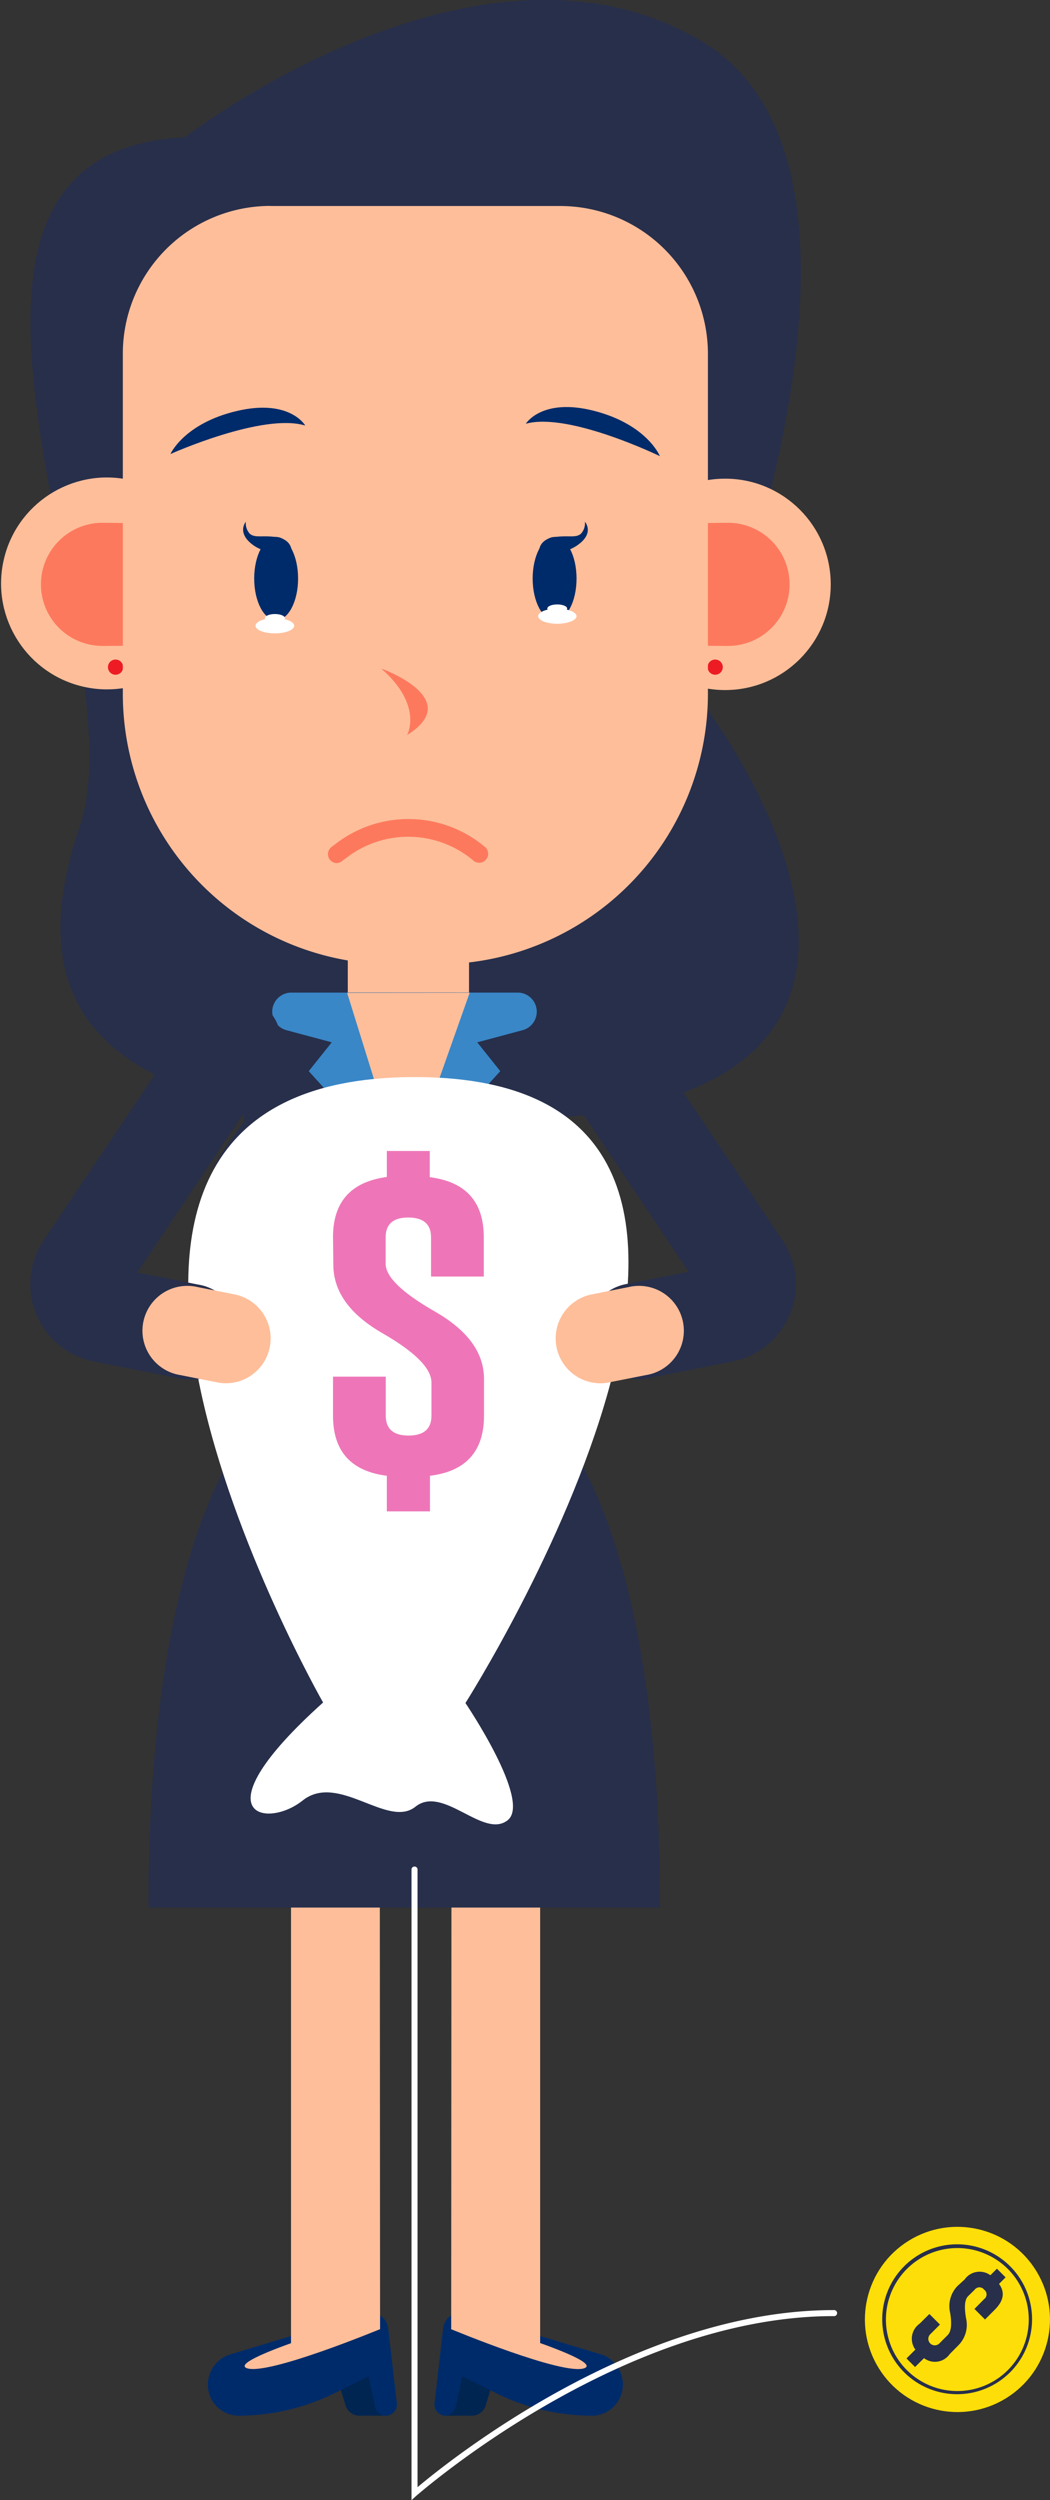 <svg xmlns="http://www.w3.org/2000/svg" viewBox="0 0 99.51 236.77"><rect x="0" y="0" width="99.51" height="236.77" fill="#333333" stroke="none"/><defs><style>.cls-1{isolation:isolate;}.cls-2{fill:#012551;}.cls-3{fill:#002b6a;}.cls-4{fill:#febe9a;}.cls-13,.cls-5{fill:#272f4b;}.cls-6{fill:#fd795d;}.cls-7{fill:#ed1c24;}.cls-8{fill:#012856;}.cls-9{fill:#3987c7;}.cls-10{fill:#fff;}.cls-11{fill:#ee76b8;}.cls-12{fill:#fdde08;}.cls-13,.cls-14{mix-blend-mode:overlay;}</style></defs><g class="cls-1"><g id="Layer_1" data-name="Layer 1"><path class="cls-2" d="M42.22,228.77h2.5a1.37,1.37,0,0,0,1.32-1L47.17,224l-3.54-.36Z"/><path class="cls-3" d="M42,220.5l-.82,7.09a1.06,1.06,0,0,0,1,1.18h0a1.06,1.06,0,0,0,1-.83l.64-2.88,3.27,1.61a20.54,20.54,0,0,0,9,2.1h0a2.94,2.94,0,0,0,2.94-2.94h0A3,3,0,0,0,57.07,223l-13-3.92A1.65,1.65,0,0,0,42,220.5Z"/><path class="cls-4" d="M42.76,220.58s10.67,4.44,12.63,3.69-10.69-4.49-10.69-4.49S43,219.21,42.76,220.58Z"/><polygon class="cls-4" points="42.76 220.58 51.19 222.62 51.19 151.91 42.8 151.91 42.76 220.58"/><path class="cls-2" d="M36.55,228.77H34.06a1.37,1.37,0,0,1-1.32-1L31.6,224l3.55-.36Z"/><path class="cls-3" d="M36.79,220.5l.82,7.09a1.06,1.06,0,0,1-1.06,1.18h0a1,1,0,0,1-1-.83l-.64-2.88-3.27,1.61a20.61,20.61,0,0,1-9,2.1h0a2.93,2.93,0,0,1-2.94-2.94h0A3,3,0,0,1,21.71,223l13-3.92A1.66,1.66,0,0,1,36.79,220.5Z"/><path class="cls-4" d="M36,220.58S25.34,225,23.39,224.27s10.69-4.49,10.69-4.49S35.79,219.21,36,220.58Z"/><polygon class="cls-4" points="36.02 220.58 27.58 222.62 27.58 151.91 35.98 151.91 36.02 220.58"/><path class="cls-5" d="M17.53,13s27.93-21.67,49-9.07,0,62.58,0,62.58S95,103.35,51.57,105.93s-49.84-10.55-44-27.7S-12.11,14.5,17.53,13Z"/><rect class="cls-4" x="32.96" y="80.45" width="11.49" height="17.82"/><circle class="cls-4" cx="10.01" cy="55.34" r="10.01" transform="matrix(0.21, -0.98, 0.98, 0.21, -46.2, 53.44)"/><path class="cls-6" d="M9.71,49.51a5.83,5.83,0,0,0,0,11.66c.28,0,3.48,0,3.76-.07V49.58C13.19,49.54,10,49.51,9.71,49.51Z"/><path class="cls-7" d="M10.23,63.18a.72.72,0,1,0,.72-.72A.72.72,0,0,0,10.23,63.18Z"/><circle class="cls-4" cx="68.72" cy="55.34" r="10.01"/><path class="cls-6" d="M69,49.51a5.83,5.83,0,0,1,0,11.66c-.28,0-3.48,0-3.76-.07V49.58C65.54,49.54,68.74,49.51,69,49.51Z"/><path class="cls-7" d="M68.5,63.18a.72.72,0,1,1-.72-.72A.72.72,0,0,1,68.5,63.18Z"/><path class="cls-4" d="M25.64,19.51H53.09a14,14,0,0,1,14,14V65.7A25.62,25.62,0,0,1,41.47,91.32h-4.2A25.62,25.62,0,0,1,11.64,65.7V33.5a14,14,0,0,1,14-14Z"/><path class="cls-6" d="M36.13,63.31s8,2.85,2.45,6.3C38.58,69.61,40.15,66.83,36.13,63.31Z"/><path class="cls-3" d="M28.93,40.3s-1.46-2.56-6.48-1.38S16.15,43,16.15,43,24.9,39.07,28.93,40.3Z"/><ellipse class="cls-3" cx="26.17" cy="54.79" rx="2.08" ry="3.94"/><path class="cls-3" d="M27.6,51.94s-.12-.9-1.43-1.08-2,.11-2.49-.31a1.44,1.44,0,0,1-.38-1.14s-.95,1.09.79,2.28A3.59,3.59,0,0,0,27.6,51.94Z"/><path class="cls-3" d="M49.83,40.13s1.53-2.51,6.52-1.21,6.19,4.28,6.19,4.28S53.89,39,49.83,40.13Z"/><ellipse class="cls-3" cx="52.56" cy="54.79" rx="2.08" ry="3.94"/><path class="cls-3" d="M51.13,51.94s.12-.9,1.43-1.08,2,.11,2.49-.31a1.44,1.44,0,0,0,.38-1.14s1,1.09-.79,2.28A3.59,3.59,0,0,1,51.13,51.94Z"/><path class="cls-6" d="M31.93,81.74a.85.85,0,0,1-.51-1.53l.53-.4A11.28,11.28,0,0,1,46,80.24a.85.85,0,0,1-1.09,1.3,9.58,9.58,0,0,0-12-.36l-.53.39A.87.87,0,0,1,31.93,81.74Z"/><path class="cls-5" d="M51.8,134.18l-.18-8.87h0a11.55,11.55,0,0,0,3.64-16.66l-1.7-2.4V98.14A4.11,4.11,0,0,0,49.44,94H27.23a4.11,4.11,0,0,0-4.12,4.12v8.11l-1.7,2.4A11.55,11.55,0,0,0,25,125.31h0l-.17,8.87s-10.76,8.37-10.76,46.47H62.55C62.55,142.55,51.8,134.18,51.8,134.18Z"/><rect class="cls-8" x="25.19" y="116.73" width="26.3" height="9.21" rx="4.26"/><path class="cls-9" d="M50.87,95.83A1.81,1.81,0,0,0,49.06,94H27.61a1.81,1.81,0,0,0-1.81,1.81h0a1.82,1.82,0,0,0,1.34,1.75l4.3,1.15-2.18,2.73,9.07,10,9.08-10-2.18-2.73,4.3-1.15a1.82,1.82,0,0,0,1.34-1.75Z"/><polygon class="cls-4" points="32.9 94.03 38.33 111.47 44.51 94.02 32.9 94.03"/><path class="cls-10" d="M27.88,59.26c0,.4-.82.72-1.83.72s-1.83-.32-1.83-.72.82-.72,1.83-.72S27.88,58.87,27.88,59.26Z"/><path class="cls-10" d="M27,58.54c0,.22-.42.4-.94.4s-.95-.18-.95-.4.43-.39.95-.39S27,58.33,27,58.54Z"/><path class="cls-10" d="M54.64,58.35c0,.39-.82.72-1.83.72S51,58.74,51,58.35s.82-.72,1.83-.72S54.64,58,54.64,58.35Z"/><ellipse class="cls-10" cx="52.81" cy="57.63" rx="0.94" ry="0.39"/><path class="cls-10" d="M30.62,161.23S-3.26,102,39.31,102s4.8,59.28,4.8,59.28,6.3,9.29,4,11.1S42,169,39.37,171.1s-7.31-3.29-10.7-.58S18.63,172,30.62,161.23Z"/><path class="cls-11" d="M31.56,117.15q0-5,5.1-5.69V109h4.07v2.48q5.12.65,5.12,5.69v3.72h-5v-3.72c0-1.24-.72-1.86-2.15-1.87h0c-1.43,0-2.15.62-2.15,1.87v2.51c0,1.24,1.55,2.74,4.66,4.52s4.66,3.9,4.66,6.38v3.49q0,5.05-5.12,5.69v3.37H36.66v-3.37q-5.1-.65-5.1-5.69v-3.7h5v3.7c0,1.25.72,1.88,2.16,1.88s2.17-.63,2.17-1.88v-3.14q0-2-4.64-4.67c-3.11-1.79-4.66-3.95-4.66-6.5Z"/><path class="cls-5" d="M17.91,130.63a4.46,4.46,0,0,1-.88-.09l-8.15-1.61a7.46,7.46,0,0,1-4.74-11.47L18.53,96a4.53,4.53,0,0,1,7.53,5L13,120.51l5.78,1.14a4.53,4.53,0,0,1-.88,9Z"/><path class="cls-4" d="M21.4,131a3.91,3.91,0,0,1-.83-.09l-3.49-.69a4.25,4.25,0,1,1,1.66-8.33l3.48.69A4.25,4.25,0,0,1,21.4,131Z"/><path class="cls-5" d="M60.4,130.63a4.46,4.46,0,0,0,.88-.09l8.15-1.61a7.46,7.46,0,0,0,4.73-11.47L59.78,96a4.53,4.53,0,0,0-7.53,5l13,19.44-5.78,1.14a4.53,4.53,0,0,0,.88,9Z"/><path class="cls-4" d="M56.91,131a4,4,0,0,0,.83-.09l3.49-.69a4.25,4.25,0,1,0-1.66-8.33l-3.48.69a4.25,4.25,0,0,0,.82,8.42Z"/><path class="cls-10" d="M39,236.77V177a.29.29,0,0,1,.57,0v58.54c3.08-2.59,20.8-16.77,39.42-16.77a.29.29,0,1,1,0,.57c-20.18,0-39.32,16.86-39.52,17Z"/><circle class="cls-12" cx="90.73" cy="219.66" r="8.77" transform="translate(-101.93 80.51) rotate(-31.72)"/><path class="cls-13" d="M85.71,224.68a7.1,7.1,0,1,1,10,0A7.11,7.11,0,0,1,85.71,224.68Zm9.81-9.8a6.77,6.77,0,1,0,0,9.57A6.78,6.78,0,0,0,95.52,214.88Z"/><g class="cls-14"><path class="cls-5" d="M91.42,215.87a1.73,1.73,0,0,1,2.44-.4l.62-.62.82.82-.62.62c.58.79.44,1.6-.4,2.44l-.93.93-1-1,.92-.93a.55.55,0,0,0,0-.89h0a.56.56,0,0,0-.9,0l-.63.62c-.31.31-.37,1-.19,2.07a2.74,2.74,0,0,1-.67,2.52l-.87.88a1.71,1.71,0,0,1-2.44.39l-.85.84-.81-.81.84-.84a1.74,1.74,0,0,1,.4-2.45l.93-.92,1,1-.92.92a.61.61,0,1,0,.86.87l.79-.79q.5-.49.24-2.1a2.74,2.74,0,0,1,.69-2.55Z"/></g></g></g></svg>
